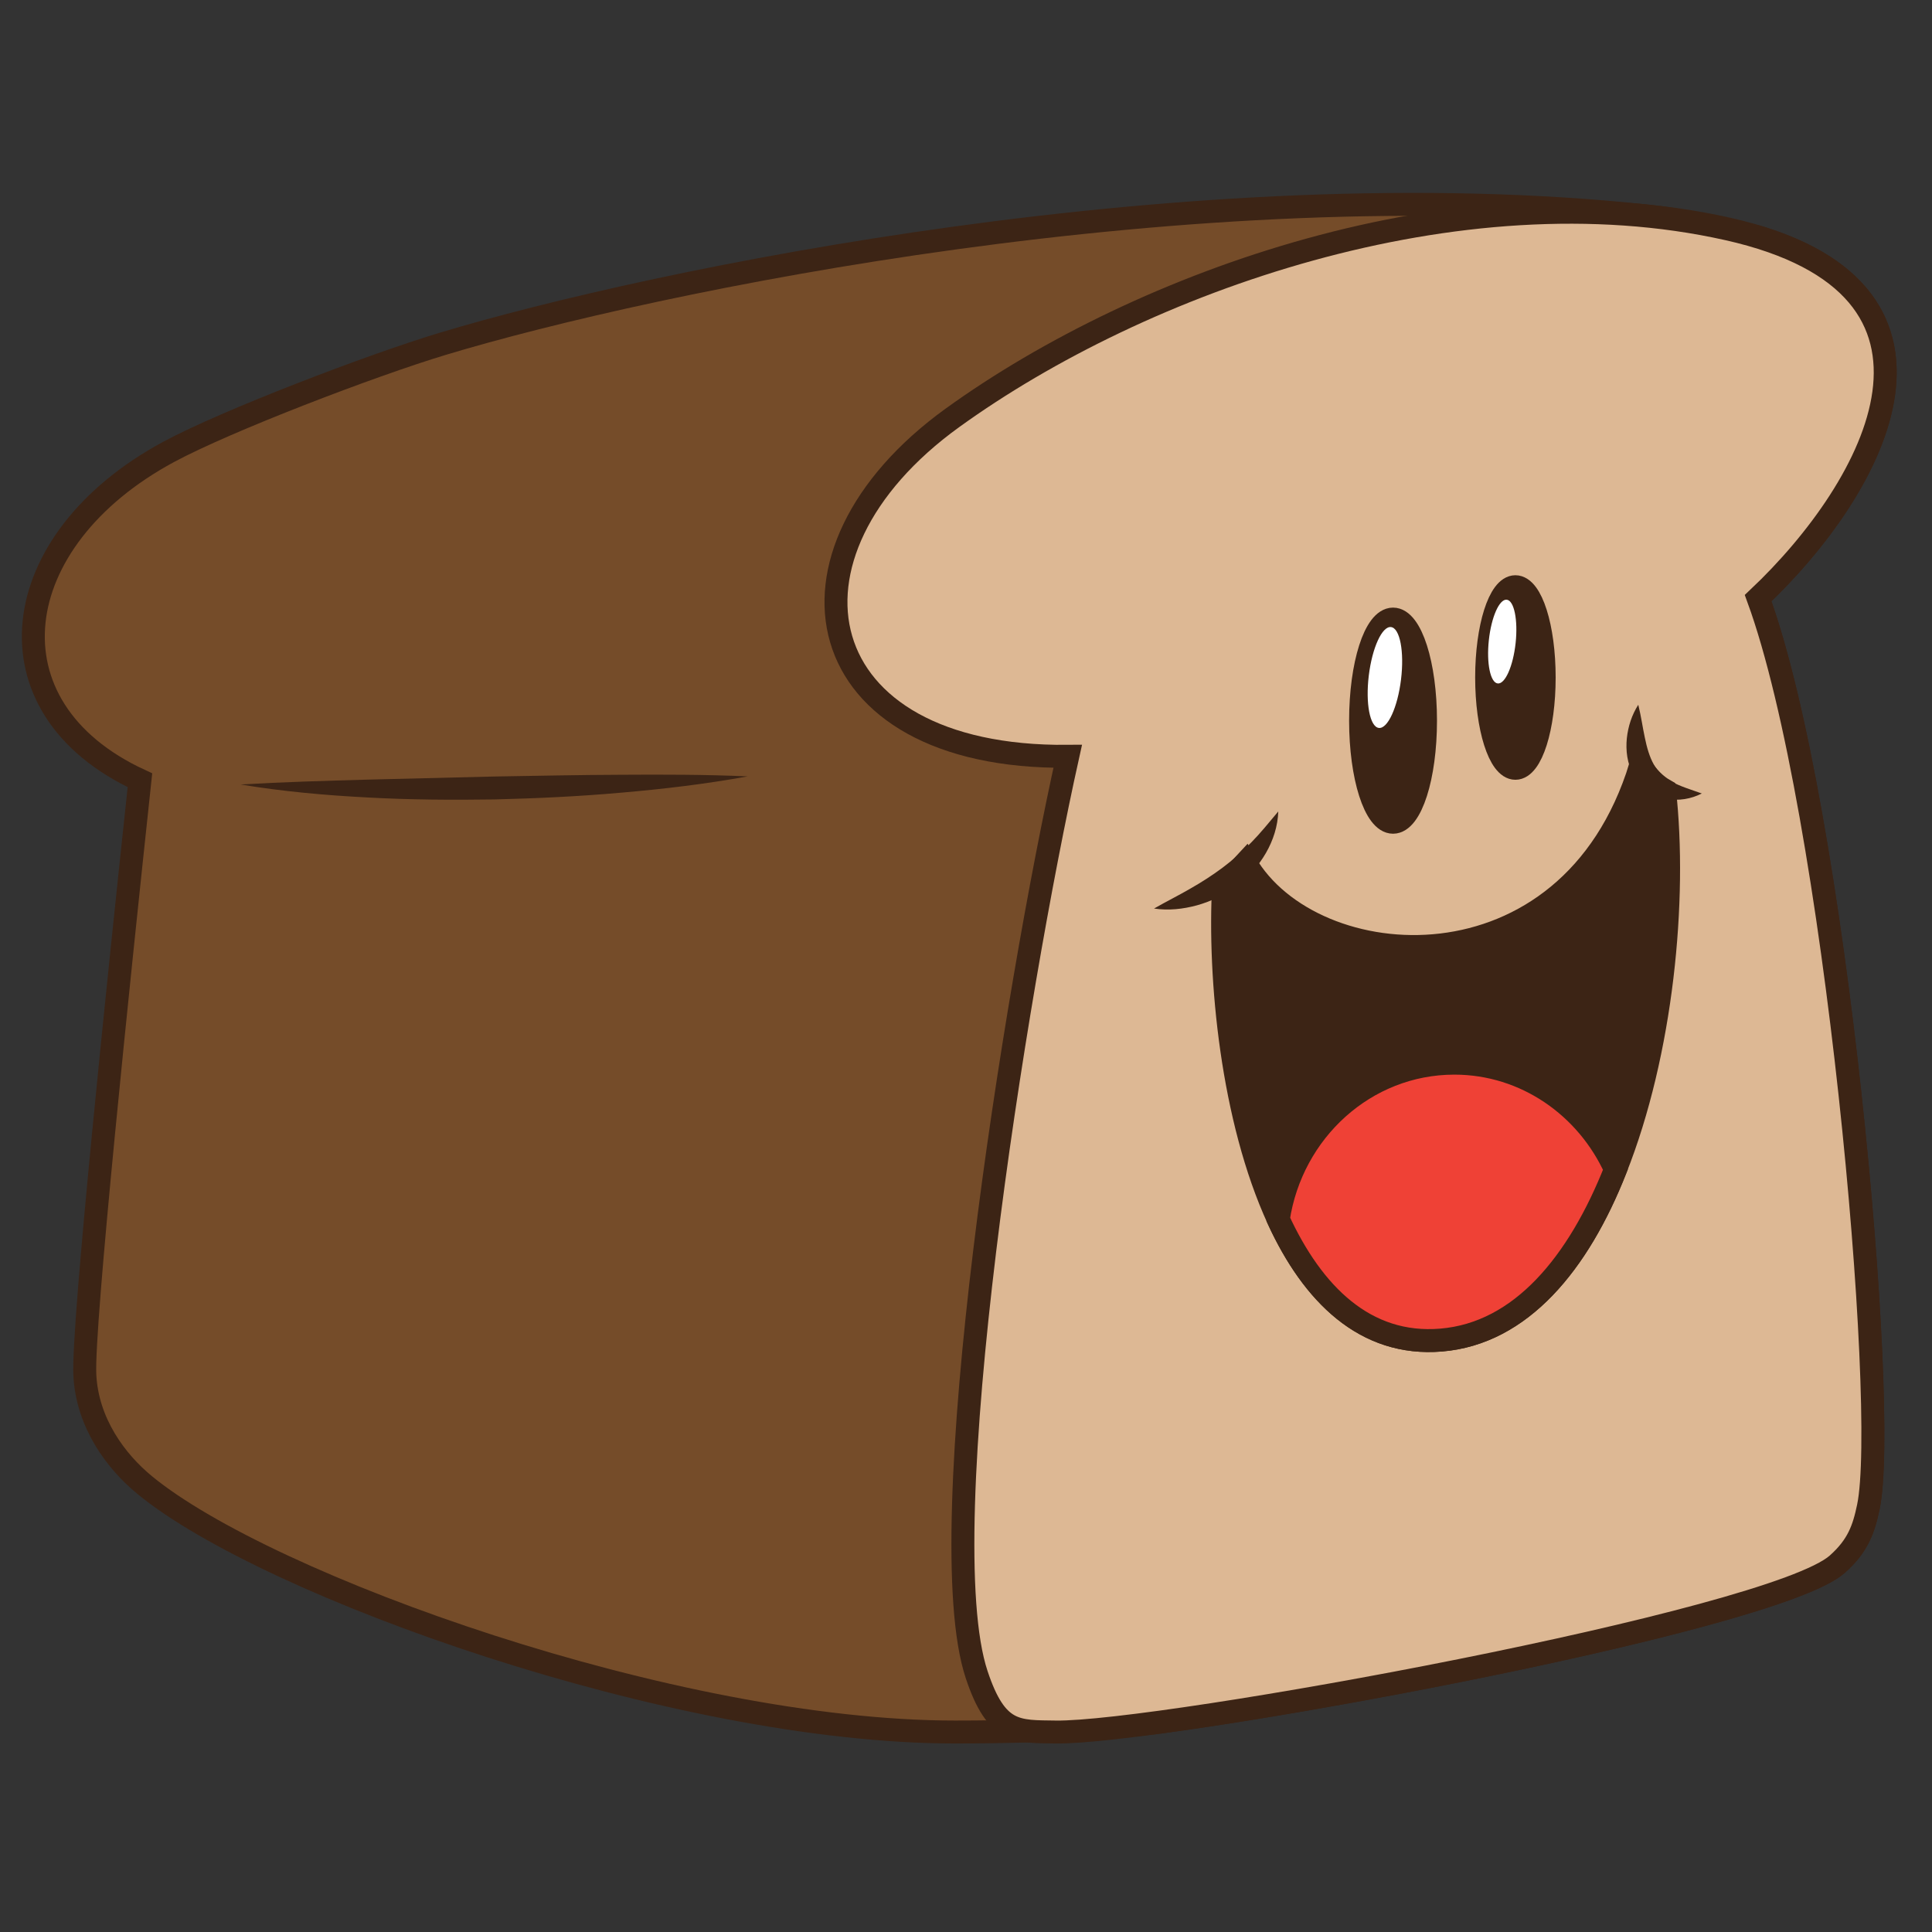<?xml version="1.0" encoding="utf-8"?>
<!-- Generator: Adobe Illustrator 15.0.0, SVG Export Plug-In . SVG Version: 6.00 Build 0)  -->
<!DOCTYPE svg PUBLIC "-//W3C//DTD SVG 1.1//EN" "http://www.w3.org/Graphics/SVG/1.1/DTD/svg11.dtd">
<svg version="1.1" id="Layer_1" xmlns="http://www.w3.org/2000/svg" xmlns:xlink="http://www.w3.org/1999/xlink" x="0px" y="0px"
	 width="200px" height="200px" viewBox="0 0 200 200" enable-background="new 0 0 200 200" xml:space="preserve">
<rect x="0" y="0" width="200" height="200" fill="#333333" stroke="none"/>
<path fill="#754C29" stroke="#3C2415" stroke-width="2.375" stroke-miterlimit="10" d="M182.001,61.919
	c8.011,21.903,13.552,83.758,11.423,94.047c-0.492,2.323-1.088,4.063-3.23,5.956c-5.406,4.81-47.666,13.252-69.463,16.26
	c-0.255,0.044-0.508,0.074-0.747,0.104c-1.651,0.209-6.074,0.7-13.519,0.909h-0.044c-2.25,0.058-4.767,0.103-7.551,0.103
	c-29.036,0-71.235-15.143-83.892-25.565c-2.993-2.456-5.956-6.448-6.195-11.406c-0.253-4.976,3.47-40.711,5.704-61.556
	c-16.256-7.516-13.96-24.875,2.978-33.995c5.989-3.225,20.989-8.957,28.314-11.169c21.914-6.621,78.152-18.239,124.832-13.235
	c3.76,0.403,7.489,1.28,11.228,2.114C204.561,31.275,193.797,50.781,182.001,61.919z"/>
<path fill="#DDB894" stroke="#3C2415" stroke-width="2.375" stroke-miterlimit="10" d="M110.53,78.294
	C83.479,78.542,79.011,57.385,98.617,43.24c19.604-14.146,52.35-25.781,80.221-19.543c26.616,5.956,15.448,26.616,3.163,38.218
	c8.007,21.901,13.555,83.763,11.416,94.056c-0.482,2.324-1.083,4.055-3.224,5.956c-6.724,5.975-70.232,17.536-80.906,17.372
	c-3.998-0.061-6.143,0.215-8.188-5.956C96.211,158.602,105.07,102.864,110.53,78.294z"/>
<ellipse fill="#3C2415" stroke="#3C2415" stroke-width="2.375" stroke-miterlimit="10" cx="144.208" cy="74.603" rx="3.361" ry="10.516"/>
<path fill="#3C2415" stroke="#3C2415" stroke-width="2.375" stroke-miterlimit="10" d="M159.853,70.136
	c0,5.19-1.332,9.399-2.979,9.399c-1.642,0-2.978-4.208-2.978-9.399c0-5.192,1.336-9.4,2.978-9.4
	C158.521,60.736,159.853,64.944,159.853,70.136z"/>
<path fill="#FFFFFF" d="M145.034,70.337c-0.35,2.883-1.38,5.129-2.298,5.018c-0.924-0.111-1.388-2.539-1.039-5.423
	c0.35-2.883,1.38-5.129,2.301-5.018C144.921,65.026,145.385,67.455,145.034,70.337z"/>
<path fill="#FFFFFF" d="M156.897,66.564c-0.26,2.394-1.085,4.268-1.851,4.187c-0.766-0.083-1.179-2.09-0.921-4.484
	c0.258-2.394,1.088-4.268,1.851-4.185C156.742,62.163,157.152,64.17,156.897,66.564z"/>
<path fill="#3C2415" stroke="#3C2415" stroke-width="2.375" stroke-miterlimit="10" d="M167.232,121.063
	c-3.827,9.692-9.77,16.975-18.049,17.661c-7.862,0.654-13.297-4.766-16.856-12.496c-4.764-10.362-6.192-24.895-5.657-34.722
	c0.179-0.165,0.374-0.328,0.55-0.492c0.612-0.551,1.192-1.117,1.714-1.683c6.938,11.957,33.519,14.012,40.89-10.022
	c0.714,1.103,1.563,1.966,2.485,2.488C173.573,93.159,172.042,108.974,167.232,121.063z"/>
<path fill="#EF4136" stroke="#3C2415" stroke-width="2.375" stroke-miterlimit="10" d="M167.232,121.063
	c-3.827,9.692-9.77,16.975-18.049,17.661c-7.862,0.654-13.297-4.766-16.856-12.496c1.373-9.156,9.01-16.17,18.228-16.17
	C157.925,110.059,164.298,114.572,167.232,121.063z"/>
<g>
	<path fill="#3C2415" d="M119.464,94.052c1.31-0.747,2.561-1.365,3.745-2.055c1.188-0.676,2.308-1.393,3.361-2.183
		c1.053-0.792,2.041-1.653,2.977-2.621c0.947-0.962,1.809-2.037,2.78-3.192c-0.099,3.02-1.874,5.89-4.334,7.714
		c-1.23,0.92-2.625,1.596-4.075,2.002C122.464,94.111,120.958,94.278,119.464,94.052z"/>
</g>
<g>
	<path fill="#3C2415" d="M169.593,72.958c0.302,1.215,0.449,2.335,0.677,3.39c0.214,1.049,0.492,2.007,0.918,2.767
		c0.429,0.754,1.005,1.336,1.875,1.807c0.861,0.48,1.935,0.801,3.108,1.219c-1.108,0.563-2.374,0.794-3.699,0.553
		c-1.319-0.217-2.677-1.146-3.354-2.414c-0.693-1.257-0.832-2.623-0.709-3.856C168.544,75.182,168.927,74.007,169.593,72.958z"/>
</g>
<g>
	<path fill="#3C2415" d="M24.911,81.21c4.396-0.258,8.767-0.382,13.135-0.504l13.096-0.322c4.365-0.067,8.731-0.167,13.104-0.181
		c4.374-0.027,8.751-0.028,13.152,0.168c-4.333,0.79-8.695,1.307-13.066,1.683c-4.372,0.392-8.756,0.594-13.143,0.703
		c-4.388,0.064-8.78,0.038-13.166-0.205C33.638,82.325,29.256,81.934,24.911,81.21z"/>
</g>
</svg>
